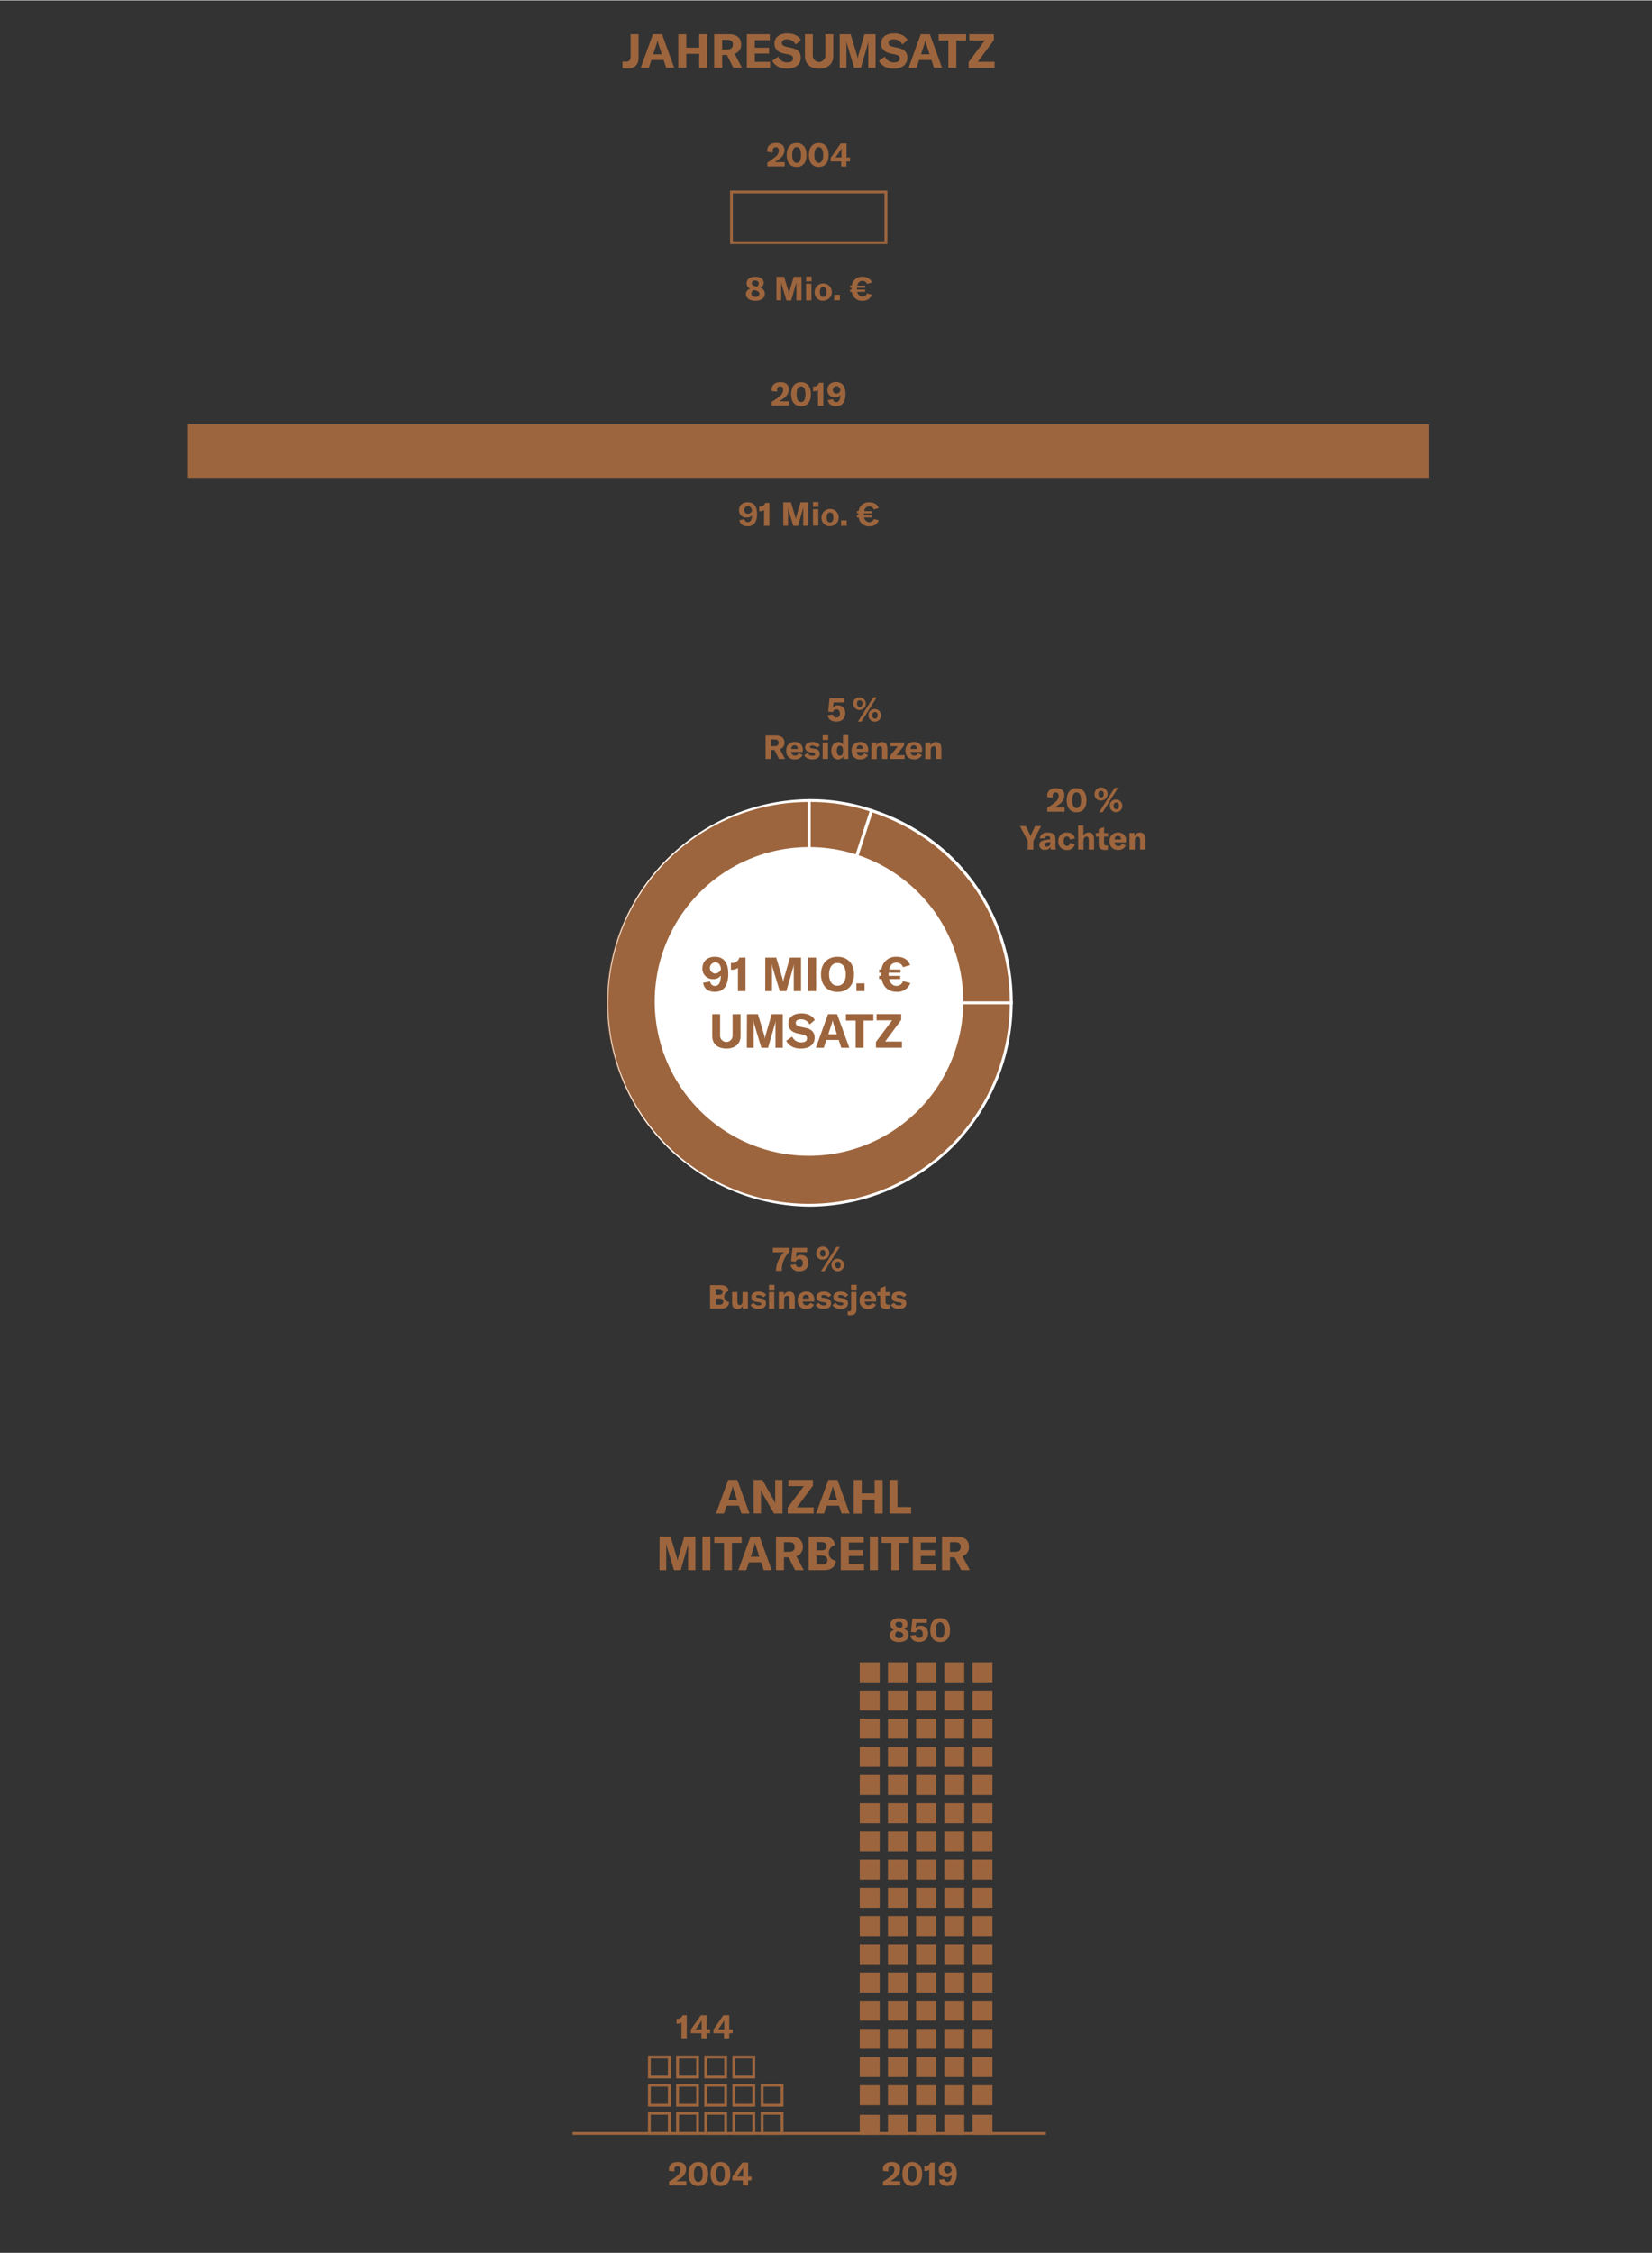 <?xml version="1.0"?>
<svg xmlns="http://www.w3.org/2000/svg" viewBox="0 0 700 954" width="600" height="818"><rect x="0" y="0" width="700" height="954" fill="#333333" stroke="none"/><defs><style>.cls-1{isolation:isolate;}.cls-2{fill:#9d653d;}.cls-3{mix-blend-mode:multiply;}.cls-4{fill:#fff;}</style></defs><title>chart-ey 1</title><g class="cls-1"><g id="Ebene_1" data-name="Ebene 1"><rect class="cls-2" x="80.26" y="180.14" width="524.78" height="21.48"/><path class="cls-2" d="M605.65,202.21h-526V179.54h526ZM80.86,201H604.45V180.74H80.86Z"/><path class="cls-2" d="M325.13,68.69a21.27,21.27,0,0,0,3.51-2.52A3.29,3.29,0,0,0,330,63.61c0-.93-.45-1.43-1.27-1.43a1.25,1.25,0,0,0-1.31,1.4,4.15,4.15,0,0,0,.1.8l-2.3-.23a3.33,3.33,0,0,1-.09-.75c0-1.82,1.43-3,3.72-3s3.55,1.11,3.55,3a4.5,4.5,0,0,1-1.75,3.46,13.72,13.72,0,0,1-2.42,1.65h4.26v1.79h-7.34Z"/><path class="cls-2" d="M333.36,65.48c0-3.2,1.56-5.08,4.19-5.08s4.2,1.88,4.2,5.08-1.55,5.07-4.2,5.07S333.36,68.68,333.36,65.48Zm6.07,0c0-2.18-.68-3.33-1.88-3.33s-1.86,1.15-1.86,3.33.67,3.32,1.86,3.32S339.43,67.66,339.43,65.48Z"/><path class="cls-2" d="M342.74,65.48c0-3.2,1.56-5.08,4.19-5.08s4.2,1.88,4.2,5.08-1.55,5.07-4.2,5.07S342.74,68.68,342.74,65.48Zm6.07,0c0-2.18-.68-3.33-1.88-3.33s-1.86,1.15-1.86,3.33.67,3.32,1.86,3.32S348.81,67.66,348.81,65.48Z"/><path class="cls-2" d="M358.66,68.2v2.14h-2.22V68.2H352V66.67l4.22-6.06h2.49v5.94h1.46V68.2Zm-2.11-5.53h0a5.81,5.81,0,0,1-.56,1l-1.39,2a8.36,8.36,0,0,1-.64.84h2.59v-2.8C356.52,63.24,356.52,63,356.55,62.67Z"/><path class="cls-2" d="M324.07,124.31c0,1.75-1.58,2.92-4,2.92s-4-1.1-4-2.75a2.26,2.26,0,0,1,1.87-2.34,2.41,2.41,0,0,1-1.57-2.37c0-1.62,1.43-2.7,3.6-2.7s3.64,1,3.64,2.48a2.05,2.05,0,0,1-1.53,2.09A2.63,2.63,0,0,1,324.07,124.31Zm-2.3,0c0-.7-.48-1.15-1.57-1.45l-.75-.19a1.55,1.55,0,0,0-1.05,1.55c0,.84.67,1.4,1.69,1.4S321.77,125.06,321.77,124.26Zm-3.22-4.49c0,.64.46,1,1.53,1.31l.56.15a1.4,1.4,0,0,0,.84-1.36c0-.8-.56-1.27-1.49-1.27S318.55,119,318.55,119.77Z"/><path class="cls-2" d="M329,117.07h3.25l1.83,6.09a6.93,6.93,0,0,1,.24,1.21h0a7.44,7.44,0,0,1,.25-1.23l1.75-6.07h3.29v10h-2.15v-6.78a10.38,10.38,0,0,1,0-1.12h0a6.07,6.07,0,0,1-.21,1l-2,6.94h-2l-2.09-6.94a4.49,4.49,0,0,1-.21-1h0c0,.34.06.71.06,1.11V127h-2Z"/><path class="cls-2" d="M341.56,117h2.34v2h-2.34Zm0,3.05h2.26v7h-2.26Z"/><path class="cls-2" d="M345.19,123.5a3.64,3.64,0,1,1,3.63,3.68A3.39,3.39,0,0,1,345.19,123.5Zm5,0c0-1.44-.52-2.1-1.4-2.1s-1.39.66-1.39,2.1.52,2.13,1.39,2.13S350.22,124.93,350.22,123.5Z"/><path class="cls-2" d="M355.87,127h-2.39v-2.3h2.39Z"/><path class="cls-2" d="M369.47,124.69a4.05,4.05,0,0,1-4.1,2.54,4.26,4.26,0,0,1-4.43-3.74h-.74v-.94h.63a4.35,4.35,0,0,1,0-.51v-.33h-.61v-.93h.71a4.23,4.23,0,0,1,4.51-3.71c2.06,0,3.49.91,4,2.44l-2.07.59a2,2,0,0,0-1.95-1.28,2.14,2.14,0,0,0-2.16,2h3.35v.93H363.1V122c0,.18,0,.35,0,.52h3.46v.94h-3.3a2.27,2.27,0,0,0,2.18,2,2,2,0,0,0,1.93-1.34Z"/><path class="cls-2" d="M320.79,217.52c0,3.23-1.24,5.23-4,5.23-1.93,0-3.2-.91-3.48-2.6l2.13-.38a1.41,1.41,0,0,0,1.47,1.23c1.13,0,1.69-1.1,1.71-2.95a2.51,2.51,0,0,1-2.19,1,3,3,0,0,1-3.28-3.15c0-2,1.42-3.33,3.7-3.33C319.41,212.6,320.79,214.27,320.79,217.52Zm-2.17-1.35c-.05-1-.56-1.92-1.72-1.92a1.6,1.6,0,0,0,0,3.2A1.9,1.9,0,0,0,318.62,216.17Z"/><path class="cls-2" d="M323.77,215.86a2.52,2.52,0,0,1-1.69.53h-.39v-2H322a2.16,2.16,0,0,0,2.24-1.55H326v9.73h-2.26Z"/><path class="cls-2" d="M331.89,212.6h3.25l1.84,6.09a6.8,6.8,0,0,1,.23,1.21h0a7.53,7.53,0,0,1,.25-1.24l1.76-6.06h3.29v9.94h-2.16v-6.78a8.5,8.5,0,0,1,.06-1.12h-.05a4.67,4.67,0,0,1-.21,1l-2,6.93h-2l-2.09-6.93a5.6,5.6,0,0,1-.21-1h0c0,.33.06.71.06,1.1v6.78h-2Z"/><path class="cls-2" d="M344.48,212.49h2.34v2h-2.34Zm0,3h2.26v7H344.5Z"/><path class="cls-2" d="M348.1,219a3.64,3.64,0,1,1,3.63,3.68A3.39,3.39,0,0,1,348.1,219Zm5,0c0-1.45-.52-2.1-1.4-2.1s-1.39.65-1.39,2.1.52,2.13,1.39,2.13S353.13,220.46,353.13,219Z"/><path class="cls-2" d="M358.79,222.54h-2.4v-2.29h2.4Z"/><path class="cls-2" d="M372.38,220.22a4,4,0,0,1-4.1,2.53,4.25,4.25,0,0,1-4.43-3.74h-.74v-.93h.63c0-.17,0-.34,0-.51v-.33h-.62v-.93h.71a4.23,4.23,0,0,1,4.51-3.71c2.06,0,3.49.91,4,2.44l-2.07.58a2,2,0,0,0-1.95-1.27,2.12,2.12,0,0,0-2.15,2h3.34v.93H366v.32c0,.18,0,.35,0,.52h3.46V219h-3.3a2.27,2.27,0,0,0,2.18,2,2,2,0,0,0,1.94-1.35Z"/><path class="cls-2" d="M327,170a21.71,21.71,0,0,0,3.51-2.52,3.28,3.28,0,0,0,1.33-2.56c0-.93-.44-1.43-1.26-1.43a1.25,1.25,0,0,0-1.31,1.4,4.06,4.06,0,0,0,.1.8l-2.3-.22a3.42,3.42,0,0,1-.09-.76c0-1.82,1.43-3,3.72-3s3.55,1.11,3.55,3a4.5,4.5,0,0,1-1.75,3.46,13.72,13.72,0,0,1-2.42,1.65h4.26v1.8H327Z"/><path class="cls-2" d="M335.23,166.81c0-3.21,1.56-5.09,4.19-5.09s4.2,1.88,4.2,5.09-1.55,5.07-4.2,5.07S335.23,170,335.23,166.81Zm6.07,0c0-2.19-.68-3.34-1.88-3.34s-1.86,1.15-1.86,3.34.67,3.32,1.86,3.32S341.3,169,341.3,166.81Z"/><path class="cls-2" d="M346.6,165a2.54,2.54,0,0,1-1.7.53h-.39v-2h.27a2.18,2.18,0,0,0,2.24-1.56h1.83v9.74H346.6Z"/><path class="cls-2" d="M358.26,166.64c0,3.23-1.24,5.24-4,5.24-1.94,0-3.21-.91-3.49-2.61l2.13-.38a1.43,1.43,0,0,0,1.47,1.24c1.13,0,1.69-1.11,1.71-3a2.51,2.51,0,0,1-2.19,1,3,3,0,0,1-3.28-3.15c0-2,1.42-3.34,3.7-3.34C356.88,161.72,358.26,163.39,358.26,166.64Zm-2.17-1.35c0-1-.56-1.91-1.72-1.91a1.6,1.6,0,0,0,0,3.19A1.9,1.9,0,0,0,356.09,165.29Z"/><path class="cls-2" d="M265.88,28.83a10.67,10.67,0,0,1-2.1-.18V25.89a10.37,10.37,0,0,0,1.36.1c1.28,0,2.06-.6,2.06-2.26V14.34h3.38v10C270.58,27.47,268.74,28.83,265.88,28.83Z"/><path class="cls-2" d="M281.2,25.23H276l-1.08,3.32H271.5l5.16-14.21h3.86l5.16,14.21h-3.4Zm-.78-2.38-1.3-4a12.51,12.51,0,0,1-.52-2h0a12.51,12.51,0,0,1-.52,2l-1.3,4Z"/><path class="cls-2" d="M299.64,28.55h-3.38v-5.9H290.8v5.9h-3.38V14.34h3.38v5.71h5.46V14.34h3.38Z"/><path class="cls-2" d="M308,23.11h-2v5.44H302.6V14.34h6.24c3.6,0,5.2,1.77,5.2,4.37a3.93,3.93,0,0,1-2.78,3.9l3.14,5.94h-3.66Zm-2-2.32h2.18c1.64,0,2.36-.8,2.36-2.08s-.7-2-2.36-2H306Z"/><path class="cls-2" d="M326.32,26.05v2.5h-9.86V14.34h9.72v2.51h-6.34v3.2h6v2.48h-6v3.52Z"/><path class="cls-2" d="M327.24,25.59l2.5-1.76a4.11,4.11,0,0,0,3.86,2.44c1.36,0,2.44-.5,2.44-1.62s-.62-1.46-2.06-1.76l-1.9-.4c-2.48-.54-3.92-1.88-3.92-4.26,0-2.61,2.12-4.23,5.54-4.23,2.52,0,4.64.92,5.64,2.83l-2.2,1.86a4,4,0,0,0-3.66-2.19c-1.34,0-2.2.57-2.2,1.47s.56,1.38,2.06,1.72l2.06.44c2.52.56,3.88,1.76,3.88,4.2,0,2.7-2.08,4.56-5.8,4.56C330.42,28.89,328.22,27.59,327.24,25.59Z"/><path class="cls-2" d="M344.42,14.34v9.11a2.64,2.64,0,1,0,5.28,0V14.34h3.38v9.25c0,3.24-2.24,5.3-6,5.3s-6-2.06-6-5.3V14.34Z"/><path class="cls-2" d="M355.8,14.34h4.64l2.62,8.71a10,10,0,0,1,.34,1.72h0A11,11,0,0,1,363.8,23l2.5-8.67H371V28.55h-3.08V18.87a14.29,14.29,0,0,1,.08-1.6h-.06a8.08,8.08,0,0,1-.3,1.38l-2.86,9.9h-2.84l-3-9.9a6.64,6.64,0,0,1-.3-1.36h-.06c0,.48.08,1,.08,1.58v9.68H355.8Z"/><path class="cls-2" d="M372.44,25.59l2.5-1.76a4.11,4.11,0,0,0,3.86,2.44c1.36,0,2.44-.5,2.44-1.62s-.62-1.46-2.06-1.76l-1.9-.4c-2.49-.54-3.92-1.88-3.92-4.26,0-2.61,2.12-4.23,5.54-4.23,2.52,0,4.64.92,5.64,2.83l-2.2,1.86a4,4,0,0,0-3.66-2.19c-1.34,0-2.2.57-2.2,1.47s.56,1.38,2.06,1.72l2.06.44c2.52.56,3.88,1.76,3.88,4.2,0,2.7-2.08,4.56-5.8,4.56C375.62,28.89,373.42,27.59,372.44,25.59Z"/><path class="cls-2" d="M394.68,25.23h-5.24l-1.08,3.32H385l5.16-14.21H394l5.16,14.21h-3.4Zm-.78-2.38-1.3-4a12.51,12.51,0,0,1-.52-2h0a12.51,12.51,0,0,1-.52,2l-1.3,4Z"/><path class="cls-2" d="M409.36,17h-4.14V28.55h-3.36V17h-4.12V14.34h11.62Z"/><path class="cls-2" d="M417.28,17h-6.57V14.34h10.43v2.45L414.34,26h7.1v2.6h-11V26.11Z"/><path class="cls-2" d="M376,103.21H309.34V80.54H376ZM310.54,102h64.23V81.73H310.54Z"/><g class="cls-3"><path class="cls-2" d="M342.87,424.22l26.35-81.12a80.82,80.82,0,0,0-26.35-4.18Z"/><path class="cls-4" d="M342.27,428V338.32h.6a81.43,81.43,0,0,1,26.54,4.2l.57.19Zm1.2-88.49v80.91l25-76.95A79.85,79.85,0,0,0,343.47,339.52Z"/><path class="cls-2" d="M342.89,424.55H428.5c0-37.82-23.18-69.73-59.16-81.42Z"/><path class="cls-4" d="M429.1,425.15h-87L369,342.38l.57.18c36.18,11.76,59.57,43.94,59.57,82ZM343.71,424H427.9c-.25-37.06-23-68.38-58.17-80.06Z"/><path class="cls-2" d="M342.8,424.61V338.92a85.7,85.7,0,1,0,85.7,85.69Z"/><path class="cls-4" d="M342.8,510.91a86.3,86.3,0,0,1,0-172.59h.6V424h85.7v.6A86.39,86.39,0,0,1,342.8,510.91Zm-.6-171.39a85.1,85.1,0,1,0,85.69,85.69H342.2Z"/><path class="cls-4" d="M278,424a64.78,64.78,0,1,0,64.78-64.78A64.78,64.78,0,0,0,278,424"/><path class="cls-4" d="M342.8,489.37A65.38,65.38,0,1,1,408.18,424,65.45,65.45,0,0,1,342.8,489.37Zm0-129.56A64.18,64.18,0,1,0,407,424,64.25,64.25,0,0,0,342.8,359.81Z"/></g><path class="cls-2" d="M350.69,302.8l2.2-.35a1.45,1.45,0,0,0,1.47,1.29c1,0,1.53-.63,1.53-1.7s-.55-1.79-1.49-1.79a1.46,1.46,0,0,0-1.48,1.17l-2-.2.6-5.66h6.13v1.79h-4.47l-.27,2.23a2.47,2.47,0,0,1,2.14-1c1.94,0,3.1,1.28,3.1,3.37s-1.41,3.52-3.75,3.52C352.36,305.5,351,304.48,350.69,302.8Z"/><path class="cls-2" d="M361.54,297.84a2.51,2.51,0,0,1,2.76-2.64,2.66,2.66,0,1,1-2.76,2.64Zm3.88,0c0-1-.45-1.4-1.12-1.4s-1.15.43-1.15,1.38.46,1.42,1.15,1.42S365.42,298.82,365.42,297.86Zm4.64-2.69h1.46L365,305.49H363.5ZM368,302.8a2.51,2.51,0,0,1,2.75-2.65A2.67,2.67,0,1,1,368,302.8Zm3.88,0c0-1-.45-1.4-1.13-1.4s-1.14.43-1.14,1.38.46,1.42,1.14,1.42S371.87,303.78,371.87,302.82Z"/><path class="cls-2" d="M328.18,317.49h-1.43v3.81h-2.36v-9.95h4.37c2.52,0,3.64,1.23,3.64,3.06a2.76,2.76,0,0,1-1.95,2.73l2.2,4.16h-2.56Zm-1.43-1.63h1.53c1.15,0,1.65-.56,1.65-1.45s-.49-1.39-1.65-1.39h-1.53Z"/><path class="cls-2" d="M340.14,318.3h-4.86a1.5,1.5,0,0,0,1.61,1.55,1.62,1.62,0,0,0,1.53-1l1.65.76a3.42,3.42,0,0,1-3.21,1.83,3.36,3.36,0,0,1-3.71-3.59,3.4,3.4,0,0,1,3.56-3.75,3.15,3.15,0,0,1,3.43,3.51ZM338,317c0-1-.46-1.52-1.3-1.52s-1.36.58-1.39,1.58H338Z"/><path class="cls-2" d="M340.78,319.78l1.3-1a2.49,2.49,0,0,0,2.22,1.14c.72,0,1.09-.23,1.09-.62s-.23-.57-1-.68l-1-.14c-1.51-.23-2.22-1-2.22-2.16,0-1.36,1.15-2.22,3.08-2.22a3.74,3.74,0,0,1,3.18,1.39l-1.16,1.05a2.69,2.69,0,0,0-2.09-.94c-.67,0-1,.19-1,.58s.21.52.83.6l1.24.2c1.5.21,2.09.95,2.09,2.15,0,1.43-1.14,2.31-3.1,2.31A3.84,3.84,0,0,1,340.78,319.78Z"/><path class="cls-2" d="M348.59,311.24h2.34v2h-2.34Zm0,3.05h2.26v7h-2.26Z"/><path class="cls-2" d="M352.26,317.82c0-2.22,1.18-3.7,2.93-3.7a2,2,0,0,1,2,1.11v-4.09h2.24V321.3h-2.13v-1.21a2.31,2.31,0,0,1-2.21,1.37C353.38,321.46,352.26,320,352.26,317.82Zm4.93.31v-.6c0-1.19-.48-1.85-1.27-1.85s-1.35.76-1.35,2.1.52,2.13,1.37,2.13S357.19,319.22,357.19,318.13Z"/><path class="cls-2" d="M367.82,318.3H363a1.5,1.5,0,0,0,1.61,1.55,1.61,1.61,0,0,0,1.52-1l1.66.76a3.42,3.42,0,0,1-3.21,1.83,3.36,3.36,0,0,1-3.71-3.59,3.4,3.4,0,0,1,3.56-3.75,3.15,3.15,0,0,1,3.43,3.51ZM365.65,317c0-1-.47-1.52-1.31-1.52S363,316,363,317h2.69Z"/><path class="cls-2" d="M369.23,314.29h2.15v1.35a2.45,2.45,0,0,1,2.33-1.53c1.51,0,2.28,1,2.28,2.84v4.35h-2.24v-4c0-1-.33-1.43-1.05-1.43s-1.22.61-1.22,1.68v3.79h-2.25Z"/><path class="cls-2" d="M380.46,315.88h-3.17v-1.59h5.79v1.28l-3.24,4.12h3.45v1.61h-6.17V320Z"/><path class="cls-2" d="M390.69,318.3h-4.86a1.51,1.51,0,0,0,1.61,1.55,1.61,1.61,0,0,0,1.53-1l1.65.76a3.41,3.41,0,0,1-3.2,1.83c-2.32,0-3.72-1.33-3.72-3.59a3.41,3.41,0,0,1,3.56-3.75,3.15,3.15,0,0,1,3.43,3.51ZM388.52,317c0-1-.46-1.52-1.3-1.52s-1.36.58-1.39,1.58h2.69Z"/><path class="cls-2" d="M392.1,314.29h2.16v1.35a2.43,2.43,0,0,1,2.33-1.53c1.51,0,2.28,1,2.28,2.84v4.35h-2.24v-4c0-1-.34-1.43-1.05-1.43s-1.22.61-1.22,1.68v3.79H392.1Z"/><path class="cls-2" d="M308.58,412.25c0,4.72-1.7,7.66-5.72,7.66-2.73,0-4.57-1.34-4.93-3.84l3-.54a2,2,0,0,0,2,1.88c1.76,0,2.48-1.66,2.5-4.42a3.53,3.53,0,0,1-3.12,1.52,4.34,4.34,0,0,1-4.67-4.6c0-2.83,2-4.83,5.27-4.83C306.6,405.08,308.58,407.5,308.58,412.25Zm-3.1-1.92c-.08-1.56-.8-2.89-2.46-2.89a2.37,2.37,0,0,0,0,4.73A2.73,2.73,0,0,0,305.48,410.33Zm7.2-.56a3.55,3.55,0,0,1-2.41.78h-.56v-2.87h.38a3,3,0,0,0,3.19-2.26h2.62v14.19h-3.22Zm11.59-4.35h4.63l2.62,8.69a10,10,0,0,1,.34,1.72h0a11,11,0,0,1,.36-1.76l2.5-8.65h4.7v14.19h-3.08v-9.68a14,14,0,0,1,.08-1.59h-.06a8.18,8.18,0,0,1-.3,1.37l-2.86,9.9H330.4l-3-9.9a6.69,6.69,0,0,1-.3-1.35h-.06c0,.47.08,1,.08,1.57v9.68h-2.87Zm18.16,14.19V405.42h3.37v14.19Zm5.44-7.1c0-4.57,2.73-7.43,7-7.43s7,2.86,7,7.43-2.74,7.44-7,7.44S347.87,417.07,347.87,412.51Zm10.51,0c0-3-1.3-4.79-3.52-4.79s-3.54,1.79-3.54,4.79,1.32,4.8,3.54,4.8S358.38,415.51,358.38,412.51Zm7.94,7.1H362.9v-3.28h3.42Zm19.42-3.42a5.79,5.79,0,0,1-5.86,3.72c-3.48,0-5.66-2.1-6.3-5.42H372.5v-1.34h.9c0-.26,0-.54,0-.82a4.18,4.18,0,0,1,0-.5h-.9v-1.34h1a6.07,6.07,0,0,1,6.44-5.41c2.94,0,5,1.3,5.68,3.55l-3,.86a2.8,2.8,0,0,0-2.78-1.91c-1.66,0-2.7,1-3.1,2.91h4.8v1.34h-5v.48c0,.3,0,.58,0,.84h4.92v1.34h-4.72c.48,1.82,1.56,2.9,3.12,2.9a2.84,2.84,0,0,0,2.76-2Z"/><path class="cls-2" d="M305.13,429.41v9.1a2.64,2.64,0,1,0,5.28,0v-9.1h3.38v9.24c0,3.24-2.24,5.3-6,5.3s-6-2.06-6-5.3v-9.24Z"/><path class="cls-2" d="M316.51,429.41h4.64l2.62,8.7a10,10,0,0,1,.34,1.72h0a11,11,0,0,1,.36-1.76l2.5-8.66h4.7v14.2h-3.08v-9.68a14.29,14.29,0,0,1,.08-1.6h-.06a8.08,8.08,0,0,1-.3,1.38l-2.86,9.9h-2.84l-3-9.9a6.64,6.64,0,0,1-.3-1.36h-.06c0,.48.08,1,.08,1.58v9.68h-2.88Z"/><path class="cls-2" d="M333.15,440.65l2.5-1.76a4.11,4.11,0,0,0,3.86,2.44c1.36,0,2.44-.5,2.44-1.62s-.62-1.46-2.06-1.76l-1.9-.4c-2.48-.54-3.92-1.88-3.92-4.26,0-2.6,2.12-4.22,5.54-4.22,2.52,0,4.64.92,5.64,2.82l-2.2,1.86a4,4,0,0,0-3.66-2.18c-1.34,0-2.2.56-2.2,1.46s.56,1.38,2.06,1.72l2.06.44c2.52.56,3.88,1.76,3.88,4.2,0,2.7-2.08,4.56-5.8,4.56C336.33,444,334.13,442.65,333.15,440.65Z"/><path class="cls-2" d="M355.39,440.29h-5.24l-1.08,3.32h-3.38l5.16-14.2h3.86l5.16,14.2h-3.4Zm-.78-2.38-1.3-4a12.51,12.51,0,0,1-.52-2h0a12.51,12.51,0,0,1-.52,2l-1.3,4Z"/><path class="cls-2" d="M370.07,432.09h-4.14v11.52h-3.36V432.09h-4.12v-2.68h11.62Z"/><path class="cls-2" d="M378,432h-6.56v-2.62h10.42v2.44l-6.8,9.16h7.1v2.6h-11v-2.44Z"/><path class="cls-2" d="M443.76,342a22,22,0,0,0,3.52-2.53,3.31,3.31,0,0,0,1.33-2.56c0-.92-.45-1.43-1.26-1.43a1.25,1.25,0,0,0-1.32,1.4,5,5,0,0,0,.1.8l-2.3-.22a4,4,0,0,1-.08-.76c0-1.82,1.43-3,3.71-3s3.56,1.11,3.56,3a4.5,4.5,0,0,1-1.75,3.46,14.7,14.7,0,0,1-2.42,1.66h4.25v1.79h-7.34Z"/><path class="cls-2" d="M452,338.79c0-3.21,1.55-5.09,4.19-5.09s4.2,1.88,4.2,5.09-1.56,5.07-4.2,5.07S452,342,452,338.79Zm6.06,0c0-2.19-.67-3.34-1.87-3.34s-1.87,1.15-1.87,3.34.67,3.32,1.87,3.32S458.06,341,458.06,338.79Z"/><path class="cls-2" d="M463.81,336.2a2.76,2.76,0,1,1,2.76,2.67A2.52,2.52,0,0,1,463.81,336.2Zm3.88,0c0-1-.45-1.4-1.12-1.4s-1.15.43-1.15,1.39.46,1.41,1.15,1.41S467.69,337.18,467.69,336.21Zm4.64-2.69h1.46l-6.55,10.32h-1.47Zm-2.07,7.64a2.51,2.51,0,0,1,2.76-2.65,2.66,2.66,0,1,1-2.76,2.65Zm3.88,0c0-1-.45-1.4-1.12-1.4s-1.15.43-1.15,1.39.46,1.41,1.15,1.41S474.14,342.14,474.14,341.17Z"/><path class="cls-2" d="M435.49,356.05l-3.3-6.34h2.49l1.75,3.67a3.38,3.38,0,0,1,.24.72h0a3.31,3.31,0,0,1,.23-.72l1.74-3.67h2.51l-3.31,6.34v3.6h-2.38Z"/><path class="cls-2" d="M440.38,357.75a1.75,1.75,0,0,1,.71-1.52,4.94,4.94,0,0,1,2.2-.68l1.69-.24v-.24c0-.8-.33-1.15-1-1.15a1,1,0,0,0-1.12,1H440.6c.11-1.56,1.37-2.48,3.36-2.48,2.26,0,3.26.88,3.26,2.9v2.32a7.4,7.4,0,0,0,.2,1.95h-2.18a7.4,7.4,0,0,1-.12-1.11,2.43,2.43,0,0,1-2.33,1.28A2.13,2.13,0,0,1,440.38,357.75Zm4.67-.78v-.55l-1.2.19c-.83.15-1.21.45-1.21,1s.4.81,1,.81A1.35,1.35,0,0,0,445.05,357Z"/><path class="cls-2" d="M448.43,356.15a3.41,3.41,0,0,1,3.71-3.67c1.83,0,3.05.9,3.32,2.48l-2.12.43c-.12-.82-.57-1.26-1.26-1.26-.85,0-1.37.73-1.37,1.95s.5,2.07,1.39,2.07c.7,0,1.13-.46,1.26-1.3l2.1.46a3.11,3.11,0,0,1-3.35,2.51A3.46,3.46,0,0,1,448.43,356.15Z"/><path class="cls-2" d="M456.83,349.5h2.25v4.39a2.28,2.28,0,0,1,2.23-1.44c1.51,0,2.28,1,2.28,2.84v4.36h-2.24v-4.13c0-.9-.35-1.35-1-1.35s-1.23.61-1.23,1.71v3.77h-2.25Z"/><path class="cls-2" d="M464.36,352.65h1.22V351l2.24-.87v2.55h1.66v1.5h-1.66v2.73a.93.93,0,0,0,1,1.06,3,3,0,0,0,.64-.07v1.78a6.14,6.14,0,0,1-1.27.14c-1.86,0-2.63-.85-2.63-2.38v-3.26h-1.22Z"/><path class="cls-2" d="M477.16,356.65H472.3a1.5,1.5,0,0,0,1.61,1.56,1.62,1.62,0,0,0,1.52-1l1.66.75a3.42,3.42,0,0,1-3.21,1.84,3.36,3.36,0,0,1-3.71-3.6,3.4,3.4,0,0,1,3.56-3.74,3.15,3.15,0,0,1,3.43,3.5ZM475,355.34c0-1-.47-1.53-1.31-1.53s-1.36.59-1.38,1.58H475Z"/><path class="cls-2" d="M478.57,352.65h2.15V354a2.44,2.44,0,0,1,2.33-1.53c1.51,0,2.28,1,2.28,2.85v4.34h-2.24v-4c0-1-.33-1.43-1-1.43s-1.22.6-1.22,1.68v3.78h-2.25Z"/><path class="cls-2" d="M328.81,537.94a11.3,11.3,0,0,1,3.42-7.69h-4.75v-1.88h7v1.74a10.59,10.59,0,0,0-3.19,7.65v.35h-2.47Z"/><path class="cls-2" d="M335,535.62l2.2-.35a1.44,1.44,0,0,0,1.47,1.28c1,0,1.52-.63,1.52-1.69s-.54-1.79-1.48-1.79a1.46,1.46,0,0,0-1.49,1.16l-2-.2.6-5.66H342v1.8h-4.47l-.26,2.22a2.44,2.44,0,0,1,2.14-1c1.93,0,3.09,1.27,3.09,3.36s-1.41,3.53-3.75,3.53C336.69,538.32,335.31,537.3,335,535.62Z"/><path class="cls-2" d="M345.88,530.66a2.76,2.76,0,1,1,2.76,2.67A2.51,2.51,0,0,1,345.88,530.66Zm3.88,0c0-1-.45-1.4-1.12-1.4s-1.15.44-1.15,1.39.46,1.41,1.15,1.41S349.76,531.64,349.76,530.67Zm4.63-2.69h1.46l-6.54,10.33h-1.47Zm-2.07,7.64a2.51,2.51,0,0,1,2.76-2.65,2.66,2.66,0,1,1-2.76,2.65Zm3.88,0c0-1-.45-1.4-1.12-1.4s-1.15.43-1.15,1.39.46,1.41,1.15,1.41S356.2,536.6,356.2,535.63Z"/><path class="cls-2" d="M308.92,551.31c0,1.57-1.11,2.8-3.38,2.8h-4.66v-9.94h4.48c2.27,0,3.31,1.1,3.31,2.56a2.33,2.33,0,0,0,.25,4.58Zm-5.67-5.48v2.43h1.48c1.07,0,1.47-.55,1.47-1.22s-.45-1.21-1.47-1.21Zm3.21,5.28c0-.77-.52-1.28-1.52-1.28h-1.69v2.61h1.64C306,552.44,306.46,551.87,306.46,551.11Z"/><path class="cls-2" d="M310.2,551.65v-4.54h2.25v4.14c0,.87.35,1.32,1,1.32s1.18-.57,1.18-1.46v-4h2.26v7h-2.15v-1.27a2.25,2.25,0,0,1-2.18,1.44C310.9,554.28,310.2,553.29,310.2,551.65Z"/><path class="cls-2" d="M318,552.6l1.3-1a2.49,2.49,0,0,0,2.21,1.13c.73,0,1.09-.22,1.09-.61s-.22-.58-1-.69l-1-.14c-1.51-.22-2.23-1-2.23-2.16,0-1.36,1.15-2.21,3.09-2.21a3.74,3.74,0,0,1,3.18,1.39l-1.17,1a2.69,2.69,0,0,0-2.08-.94c-.68,0-1,.18-1,.57s.21.52.82.61l1.25.19c1.5.21,2.09,1,2.09,2.16,0,1.43-1.14,2.31-3.1,2.31A3.84,3.84,0,0,1,318,552.6Z"/><path class="cls-2" d="M325.83,544.05h2.34v2.05h-2.34Zm0,3.06h2.25v7h-2.25Z"/><path class="cls-2" d="M330,547.11h2.15v1.34a2.42,2.42,0,0,1,2.33-1.52c1.51,0,2.28,1,2.28,2.84v4.34h-2.24v-4c0-1-.34-1.43-1.05-1.43s-1.22.6-1.22,1.68v3.78H330Z"/><path class="cls-2" d="M345,551.11h-4.86a1.5,1.5,0,0,0,1.61,1.56,1.64,1.64,0,0,0,1.53-1l1.65.75a3.42,3.42,0,0,1-3.21,1.84,3.36,3.36,0,0,1-3.71-3.6,3.4,3.4,0,0,1,3.56-3.74,3.14,3.14,0,0,1,3.43,3.5Zm-2.17-1.31c0-1-.46-1.53-1.3-1.53s-1.36.59-1.39,1.58h2.69Z"/><path class="cls-2" d="M345.61,552.6l1.3-1a2.5,2.5,0,0,0,2.22,1.13c.72,0,1.09-.22,1.09-.61s-.23-.58-1-.69l-1-.14c-1.51-.22-2.22-1-2.22-2.16,0-1.36,1.15-2.21,3.08-2.21a3.74,3.74,0,0,1,3.18,1.39l-1.16,1a2.69,2.69,0,0,0-2.09-.94c-.67,0-1,.18-1,.57s.21.52.83.61l1.24.19c1.5.21,2.09,1,2.09,2.16,0,1.43-1.14,2.31-3.1,2.31A3.84,3.84,0,0,1,345.61,552.6Z"/><path class="cls-2" d="M352.75,552.6l1.3-1a2.5,2.5,0,0,0,2.22,1.13c.72,0,1.09-.22,1.09-.61s-.23-.58-1-.69l-1-.14c-1.51-.22-2.22-1-2.22-2.16,0-1.36,1.15-2.21,3.08-2.21a3.74,3.74,0,0,1,3.18,1.39l-1.16,1a2.69,2.69,0,0,0-2.09-.94c-.67,0-1,.18-1,.57s.21.52.82.61l1.25.19c1.5.21,2.09,1,2.09,2.16,0,1.43-1.14,2.31-3.1,2.31A3.84,3.84,0,0,1,352.75,552.6Z"/><path class="cls-2" d="M359.17,556.86v-1.61c.24,0,.47,0,.61,0,.66,0,.89-.25.89-1.17v-7h2.24v7.14c0,1.68-.63,2.69-2.68,2.69A7.53,7.53,0,0,1,359.17,556.86Zm1.46-12.81H363v2.05h-2.34Z"/><path class="cls-2" d="M371.25,551.11h-4.86a1.5,1.5,0,0,0,1.61,1.56,1.62,1.62,0,0,0,1.52-1l1.66.75a3.42,3.42,0,0,1-3.21,1.84,3.36,3.36,0,0,1-3.71-3.6,3.4,3.4,0,0,1,3.56-3.74,3.15,3.15,0,0,1,3.43,3.5Zm-2.17-1.31c0-1-.47-1.53-1.31-1.53s-1.36.59-1.38,1.58h2.69Z"/><path class="cls-2" d="M371.75,547.11H373v-1.68l2.25-.87v2.55h1.66v1.5h-1.66v2.73a.93.93,0,0,0,1,1.06,3,3,0,0,0,.64-.07v1.78a6.22,6.22,0,0,1-1.27.14c-1.86,0-2.64-.85-2.64-2.38v-3.26h-1.21Z"/><path class="cls-2" d="M377.47,552.6l1.31-1a2.48,2.48,0,0,0,2.21,1.13c.73,0,1.09-.22,1.09-.61s-.22-.58-1-.69l-1-.14c-1.51-.22-2.23-1-2.23-2.16,0-1.36,1.15-2.21,3.08-2.21a3.72,3.72,0,0,1,3.18,1.39l-1.16,1a2.69,2.69,0,0,0-2.09-.94c-.67,0-1,.18-1,.57s.21.52.83.61l1.25.19c1.49.21,2.08,1,2.08,2.16,0,1.43-1.13,2.31-3.09,2.31A3.87,3.87,0,0,1,377.47,552.6Z"/><path class="cls-2" d="M288.76,856.42a2.56,2.56,0,0,1-1.7.53h-.39v-2h.26a2.18,2.18,0,0,0,2.25-1.55H291v9.73h-2.25Z"/><path class="cls-2" d="M299.44,861v2.14h-2.23V861h-4.48v-1.53l4.22-6.06h2.49v5.94h1.46V861Zm-2.12-5.53h0a5.81,5.81,0,0,1-.56,1l-1.39,2.05a8.36,8.36,0,0,1-.64.84h2.59v-2.8C297.3,856,297.3,855.78,297.32,855.43Z"/><path class="cls-2" d="M309,861v2.14h-2.23V861h-4.48v-1.53l4.22-6.06H309v5.94h1.46V861Zm-2.11-5.53h0a5.81,5.81,0,0,1-.56,1l-1.39,2.05a8.36,8.36,0,0,1-.64.84h2.59v-2.8C306.86,856,306.86,855.78,306.89,855.43Z"/><rect class="cls-2" x="242.61" y="902.84" width="200.55" height="1.2"/><path class="cls-2" d="M284.21,892.1h-9.66v-9.67h9.66Zm-8.46-1.2H283v-7.27h-7.26Z"/><rect class="cls-2" x="364.3" y="883.03" width="8.46" height="8.46"/><path class="cls-2" d="M296.15,892.1h-9.66v-9.67h9.66Zm-8.46-1.2H295v-7.27h-7.26Z"/><rect class="cls-2" x="376.24" y="883.03" width="8.46" height="8.46"/><path class="cls-2" d="M308.09,892.1h-9.66v-9.67h9.66Zm-8.46-1.2h7.26v-7.27h-7.26Z"/><rect class="cls-2" x="388.19" y="883.03" width="8.46" height="8.46"/><path class="cls-2" d="M320,892.1h-9.67v-9.67H320Zm-8.47-1.2h7.27v-7.27h-7.27Z"/><rect class="cls-2" x="400.13" y="883.03" width="8.46" height="8.46"/><path class="cls-2" d="M332,892.1h-9.67v-9.67H332Zm-8.47-1.2h7.27v-7.27h-7.27Z"/><rect class="cls-2" x="412.07" y="883.03" width="8.46" height="8.46"/><path class="cls-2" d="M284.21,904h-9.66v-9.67h9.66Zm-8.46-1.2H283v-7.27h-7.26Z"/><rect class="cls-2" x="364.3" y="895.57" width="8.46" height="8.46"/><path class="cls-2" d="M296.15,904h-9.66v-9.67h9.66Zm-8.46-1.2H295v-7.27h-7.26Z"/><rect class="cls-2" x="376.24" y="895.57" width="8.46" height="8.46"/><path class="cls-2" d="M308.09,904h-9.66v-9.67h9.66Zm-8.46-1.2h7.26v-7.27h-7.26Z"/><rect class="cls-2" x="388.19" y="895.57" width="8.46" height="8.46"/><path class="cls-2" d="M320,904h-9.67v-9.67H320Zm-8.47-1.2h7.27v-7.27h-7.27Z"/><rect class="cls-2" x="400.13" y="895.57" width="8.46" height="8.46"/><path class="cls-2" d="M332,904h-9.67v-9.67H332Zm-8.47-1.2h7.27v-7.27h-7.27Z"/><rect class="cls-2" x="412.07" y="895.57" width="8.46" height="8.46"/><path class="cls-2" d="M284.21,880.16h-9.66v-9.67h9.66Zm-8.46-1.2H283v-7.27h-7.26Z"/><path class="cls-2" d="M296.15,880.16h-9.66v-9.67h9.66Zm-8.46-1.2H295v-7.27h-7.26Z"/><path class="cls-2" d="M308.09,880.16h-9.66v-9.67h9.66Zm-8.46-1.2h7.26v-7.27h-7.26Z"/><path class="cls-2" d="M320,880.16h-9.67v-9.67H320Zm-8.47-1.2h7.27v-7.27h-7.27Z"/><rect class="cls-2" x="364.3" y="859.15" width="8.46" height="8.46"/><rect class="cls-2" x="376.24" y="859.15" width="8.46" height="8.46"/><rect class="cls-2" x="388.19" y="859.15" width="8.46" height="8.46"/><rect class="cls-2" x="400.13" y="859.15" width="8.46" height="8.46"/><rect class="cls-2" x="412.07" y="859.15" width="8.46" height="8.46"/><rect class="cls-2" x="364.3" y="871.09" width="8.46" height="8.46"/><rect class="cls-2" x="376.24" y="871.09" width="8.46" height="8.46"/><rect class="cls-2" x="388.19" y="871.09" width="8.46" height="8.46"/><rect class="cls-2" x="400.13" y="871.09" width="8.46" height="8.46"/><rect class="cls-2" x="412.07" y="871.09" width="8.46" height="8.46"/><rect class="cls-2" x="364.3" y="835.27" width="8.46" height="8.46"/><rect class="cls-2" x="376.24" y="835.27" width="8.46" height="8.46"/><rect class="cls-2" x="388.19" y="835.27" width="8.46" height="8.46"/><rect class="cls-2" x="400.13" y="835.27" width="8.46" height="8.46"/><rect class="cls-2" x="412.07" y="835.27" width="8.46" height="8.46"/><rect class="cls-2" x="364.3" y="847.21" width="8.46" height="8.46"/><rect class="cls-2" x="376.24" y="847.21" width="8.46" height="8.46"/><rect class="cls-2" x="388.19" y="847.21" width="8.46" height="8.46"/><rect class="cls-2" x="400.13" y="847.21" width="8.46" height="8.46"/><rect class="cls-2" x="412.07" y="847.21" width="8.46" height="8.46"/><rect class="cls-2" x="364.3" y="811.38" width="8.46" height="8.46"/><rect class="cls-2" x="376.24" y="811.38" width="8.46" height="8.46"/><rect class="cls-2" x="388.19" y="811.38" width="8.46" height="8.46"/><rect class="cls-2" x="400.13" y="811.38" width="8.46" height="8.46"/><rect class="cls-2" x="412.07" y="811.38" width="8.46" height="8.46"/><rect class="cls-2" x="364.3" y="823.32" width="8.46" height="8.46"/><rect class="cls-2" x="376.24" y="823.32" width="8.46" height="8.46"/><rect class="cls-2" x="388.19" y="823.32" width="8.46" height="8.46"/><rect class="cls-2" x="400.13" y="823.32" width="8.46" height="8.46"/><rect class="cls-2" x="412.07" y="823.32" width="8.46" height="8.46"/><rect class="cls-2" x="364.3" y="787.5" width="8.46" height="8.46"/><rect class="cls-2" x="376.24" y="787.5" width="8.46" height="8.46"/><rect class="cls-2" x="388.19" y="787.5" width="8.46" height="8.46"/><rect class="cls-2" x="400.13" y="787.5" width="8.46" height="8.46"/><rect class="cls-2" x="412.07" y="787.5" width="8.46" height="8.46"/><rect class="cls-2" x="364.3" y="799.44" width="8.46" height="8.46"/><rect class="cls-2" x="376.24" y="799.44" width="8.46" height="8.46"/><rect class="cls-2" x="388.19" y="799.44" width="8.46" height="8.46"/><rect class="cls-2" x="400.13" y="799.44" width="8.46" height="8.46"/><rect class="cls-2" x="412.07" y="799.44" width="8.46" height="8.46"/><rect class="cls-2" x="364.3" y="763.62" width="8.46" height="8.46"/><rect class="cls-2" x="376.24" y="763.62" width="8.46" height="8.46"/><rect class="cls-2" x="388.19" y="763.62" width="8.46" height="8.46"/><rect class="cls-2" x="400.13" y="763.62" width="8.46" height="8.46"/><rect class="cls-2" x="412.07" y="763.62" width="8.46" height="8.46"/><rect class="cls-2" x="364.3" y="775.56" width="8.46" height="8.46"/><rect class="cls-2" x="376.24" y="775.56" width="8.46" height="8.46"/><rect class="cls-2" x="388.19" y="775.56" width="8.46" height="8.46"/><rect class="cls-2" x="400.13" y="775.56" width="8.46" height="8.46"/><rect class="cls-2" x="412.07" y="775.56" width="8.46" height="8.46"/><rect class="cls-2" x="364.3" y="739.73" width="8.46" height="8.46"/><rect class="cls-2" x="376.24" y="739.73" width="8.46" height="8.46"/><rect class="cls-2" x="388.19" y="739.73" width="8.46" height="8.46"/><rect class="cls-2" x="400.13" y="739.73" width="8.46" height="8.46"/><rect class="cls-2" x="412.07" y="739.73" width="8.46" height="8.46"/><rect class="cls-2" x="364.3" y="751.67" width="8.46" height="8.46"/><rect class="cls-2" x="376.24" y="751.67" width="8.46" height="8.46"/><rect class="cls-2" x="388.19" y="751.67" width="8.46" height="8.46"/><rect class="cls-2" x="400.13" y="751.67" width="8.46" height="8.46"/><rect class="cls-2" x="412.07" y="751.67" width="8.46" height="8.46"/><rect class="cls-2" x="364.3" y="715.85" width="8.46" height="8.46"/><rect class="cls-2" x="376.24" y="715.85" width="8.46" height="8.46"/><rect class="cls-2" x="388.19" y="715.85" width="8.46" height="8.46"/><rect class="cls-2" x="400.13" y="715.85" width="8.46" height="8.46"/><rect class="cls-2" x="412.07" y="715.85" width="8.46" height="8.46"/><rect class="cls-2" x="364.3" y="727.79" width="8.46" height="8.46"/><rect class="cls-2" x="376.24" y="727.79" width="8.46" height="8.46"/><rect class="cls-2" x="388.19" y="727.79" width="8.46" height="8.46"/><rect class="cls-2" x="400.13" y="727.79" width="8.46" height="8.46"/><rect class="cls-2" x="412.07" y="727.79" width="8.46" height="8.46"/><rect class="cls-2" x="364.3" y="703.91" width="8.46" height="8.46"/><rect class="cls-2" x="376.24" y="703.91" width="8.46" height="8.46"/><rect class="cls-2" x="388.19" y="703.91" width="8.46" height="8.46"/><rect class="cls-2" x="400.13" y="703.91" width="8.46" height="8.46"/><rect class="cls-2" x="412.07" y="703.91" width="8.46" height="8.46"/><path class="cls-2" d="M385,692.41c0,1.76-1.58,2.92-4,2.92s-4-1.1-4-2.75a2.26,2.26,0,0,1,1.87-2.34,2.4,2.4,0,0,1-1.57-2.36c0-1.63,1.43-2.71,3.6-2.71s3.64,1,3.64,2.48a2.05,2.05,0,0,1-1.53,2.09A2.63,2.63,0,0,1,385,692.41Zm-2.3,0c0-.7-.48-1.15-1.57-1.44l-.75-.2a1.55,1.55,0,0,0-1.05,1.55c0,.84.67,1.4,1.69,1.4S382.65,693.16,382.65,692.36Zm-3.22-4.48c0,.63.46,1,1.53,1.3l.56.15a1.4,1.4,0,0,0,.84-1.36c0-.8-.56-1.27-1.49-1.27S379.43,687.13,379.43,687.88Z"/><path class="cls-2" d="M385.8,692.62l2.2-.35a1.44,1.44,0,0,0,1.47,1.29,1.48,1.48,0,0,0,1.53-1.69c0-1.08-.55-1.8-1.49-1.8a1.46,1.46,0,0,0-1.48,1.17l-2-.2.6-5.66h6.12v1.79h-4.47L388,689.4a2.44,2.44,0,0,1,2.14-1c1.93,0,3.1,1.27,3.1,3.36s-1.42,3.53-3.76,3.53C387.47,695.33,386.08,694.3,385.8,692.62Z"/><path class="cls-2" d="M394.17,690.26c0-3.21,1.55-5.09,4.19-5.09s4.2,1.88,4.2,5.09-1.56,5.07-4.2,5.07S394.17,693.45,394.17,690.26Zm6.07,0c0-2.19-.68-3.34-1.88-3.34s-1.86,1.15-1.86,3.34.67,3.32,1.86,3.32S400.24,692.43,400.24,690.26Z"/><path class="cls-2" d="M283.47,923.84a21.71,21.71,0,0,0,3.51-2.52,3.28,3.28,0,0,0,1.33-2.56c0-.92-.44-1.43-1.26-1.43a1.25,1.25,0,0,0-1.31,1.4,4.89,4.89,0,0,0,.09.8l-2.29-.22a3.42,3.42,0,0,1-.09-.76c0-1.82,1.43-3,3.72-3s3.55,1.11,3.55,3a4.5,4.5,0,0,1-1.75,3.46,14.28,14.28,0,0,1-2.42,1.66h4.26v1.79h-7.34Z"/><path class="cls-2" d="M291.7,920.64c0-3.21,1.55-5.09,4.19-5.09s4.2,1.88,4.2,5.09-1.55,5.07-4.2,5.07S291.7,923.83,291.7,920.64Zm6.07,0c0-2.19-.68-3.34-1.88-3.34s-1.86,1.15-1.86,3.34.67,3.32,1.86,3.32S297.77,922.81,297.77,920.64Z"/><path class="cls-2" d="M301.08,920.64c0-3.21,1.55-5.09,4.19-5.09s4.2,1.88,4.2,5.09-1.55,5.07-4.2,5.07S301.08,923.83,301.08,920.64Zm6.07,0c0-2.19-.68-3.34-1.88-3.34s-1.86,1.15-1.86,3.34.67,3.32,1.86,3.32S307.15,922.81,307.15,920.64Z"/><path class="cls-2" d="M317,923.35v2.15h-2.23v-2.15h-4.48v-1.52l4.22-6.07H317v5.94h1.46v1.65Zm-2.11-5.53h0a6.26,6.26,0,0,1-.56,1l-1.39,2a7.33,7.33,0,0,1-.64.84h2.59v-2.8C314.86,918.4,314.86,918.17,314.89,917.82Z"/><path class="cls-2" d="M374.13,923.84a21.85,21.85,0,0,0,3.52-2.52,3.31,3.31,0,0,0,1.33-2.56c0-.92-.45-1.43-1.26-1.43a1.25,1.25,0,0,0-1.32,1.4,4.06,4.06,0,0,0,.1.8l-2.3-.22a4.09,4.09,0,0,1-.08-.76c0-1.82,1.43-3,3.71-3s3.56,1.11,3.56,3a4.54,4.54,0,0,1-1.75,3.46,14.82,14.82,0,0,1-2.43,1.66h4.26v1.79h-7.34Z"/><path class="cls-2" d="M382.36,920.64c0-3.21,1.56-5.09,4.19-5.09s4.2,1.88,4.2,5.09-1.55,5.07-4.2,5.07S382.36,923.83,382.36,920.64Zm6.07,0c0-2.19-.67-3.34-1.88-3.34s-1.86,1.15-1.86,3.34.67,3.32,1.86,3.32S388.43,922.81,388.43,920.64Z"/><path class="cls-2" d="M393.73,918.82a2.52,2.52,0,0,1-1.69.53h-.39v-2h.26a2.16,2.16,0,0,0,2.24-1.56H396v9.74h-2.26Z"/><path class="cls-2" d="M405.4,920.47c0,3.24-1.25,5.24-4,5.24-1.93,0-3.21-.91-3.49-2.61l2.13-.38a1.43,1.43,0,0,0,1.47,1.24c1.14,0,1.7-1.11,1.71-3a2.46,2.46,0,0,1-2.18,1,3,3,0,0,1-3.28-3.15c0-2,1.41-3.34,3.7-3.34C404,915.55,405.4,917.22,405.4,920.47Zm-2.17-1.35c-.06-1-.56-1.91-1.73-1.91a1.6,1.6,0,0,0,0,3.19A1.91,1.91,0,0,0,403.23,919.12Z"/><path class="cls-2" d="M313.09,637.55h-5.24l-1.08,3.32h-3.38l5.16-14.21h3.86l5.17,14.21h-3.41Zm-.78-2.38-1.3-4a13.1,13.1,0,0,1-.52-2h0a13.1,13.1,0,0,1-.52,2l-1.3,4Z"/><path class="cls-2" d="M319.31,626.66h3.74l4.56,8.11a14.78,14.78,0,0,1,.86,1.84h0c0-.56,0-1.14,0-1.82v-8.13h3.1v14.21H328l-4.72-8.18a14.88,14.88,0,0,1-.84-1.74h0c0,.58,0,1.17,0,1.88v8h-3.1Z"/><path class="cls-2" d="M340.61,629.29h-6.56v-2.63h10.42v2.44l-6.8,9.17h7.1v2.6h-11v-2.44Z"/><path class="cls-2" d="M355.51,637.55h-5.24l-1.08,3.32h-3.38L351,626.66h3.86L360,640.87h-3.41Zm-.78-2.38-1.3-4a13.1,13.1,0,0,1-.52-2h0a13.1,13.1,0,0,1-.52,2l-1.3,4Z"/><path class="cls-2" d="M374,640.87h-3.39V635h-5.46v5.9h-3.38V626.66h3.38v5.71h5.46v-5.71H374Z"/><path class="cls-2" d="M376.91,626.66h3.38v11.47h5.76v2.74h-9.14Z"/><path class="cls-2" d="M279.49,650.66h4.64l2.62,8.71a10,10,0,0,1,.34,1.72h0a11,11,0,0,1,.36-1.76l2.5-8.67h4.71v14.21h-3.09v-9.68a14.35,14.35,0,0,1,.08-1.61h-.06a8.08,8.08,0,0,1-.3,1.38l-2.86,9.91h-2.84l-3-9.91a6.64,6.64,0,0,1-.3-1.36h-.06c0,.48.08,1,.08,1.59v9.68h-2.88Z"/><path class="cls-2" d="M297.65,664.87V650.66H301v14.21Z"/><path class="cls-2" d="M314.27,653.34h-4.14v11.53h-3.36V653.34h-4.12v-2.68h11.62Z"/><path class="cls-2" d="M322.55,661.55h-5.24l-1.08,3.32h-3.38L318,650.66h3.86L327,664.87h-3.4Zm-.78-2.38-1.3-4a13.1,13.1,0,0,1-.52-2h0a13.1,13.1,0,0,1-.52,2l-1.3,4Z"/><path class="cls-2" d="M334.19,659.43h-2v5.44h-3.38V650.66H335c3.6,0,5.2,1.76,5.2,4.37a3.93,3.93,0,0,1-2.78,3.9l3.14,5.94h-3.66Zm-2-2.32h2.18c1.64,0,2.36-.8,2.36-2.08s-.7-2-2.36-2h-2.18Z"/><path class="cls-2" d="M354.11,660.87c0,2.24-1.58,4-4.82,4h-6.66V650.66H349c3.24,0,4.72,1.58,4.72,3.67a3.33,3.33,0,0,0,.36,6.54ZM346,653v3.47h2.12c1.52,0,2.1-.78,2.1-1.75s-.64-1.72-2.1-1.72Zm4.58,7.55c0-1.1-.74-1.84-2.16-1.84H346v3.74h2.34C349.89,662.49,350.59,661.67,350.59,660.59Z"/><path class="cls-2" d="M366.11,662.37v2.5h-9.86V650.66H366v2.51h-6.34v3.2h6v2.48h-6v3.52Z"/><path class="cls-2" d="M368.57,664.87V650.66H372v14.21Z"/><path class="cls-2" d="M385.19,653.34h-4.14v11.53h-3.36V653.34h-4.12v-2.68h11.62Z"/><path class="cls-2" d="M396.65,662.37v2.5h-9.86V650.66h9.72v2.51h-6.34v3.2h6v2.48h-6v3.52Z"/><path class="cls-2" d="M404.53,659.43h-2v5.44h-3.38V650.66h6.24c3.6,0,5.2,1.76,5.2,4.37a3.93,3.93,0,0,1-2.78,3.9l3.14,5.94h-3.66Zm-2-2.32h2.18c1.64,0,2.36-.8,2.36-2.08s-.7-2-2.36-2h-2.18Z"/></g></g></svg>
